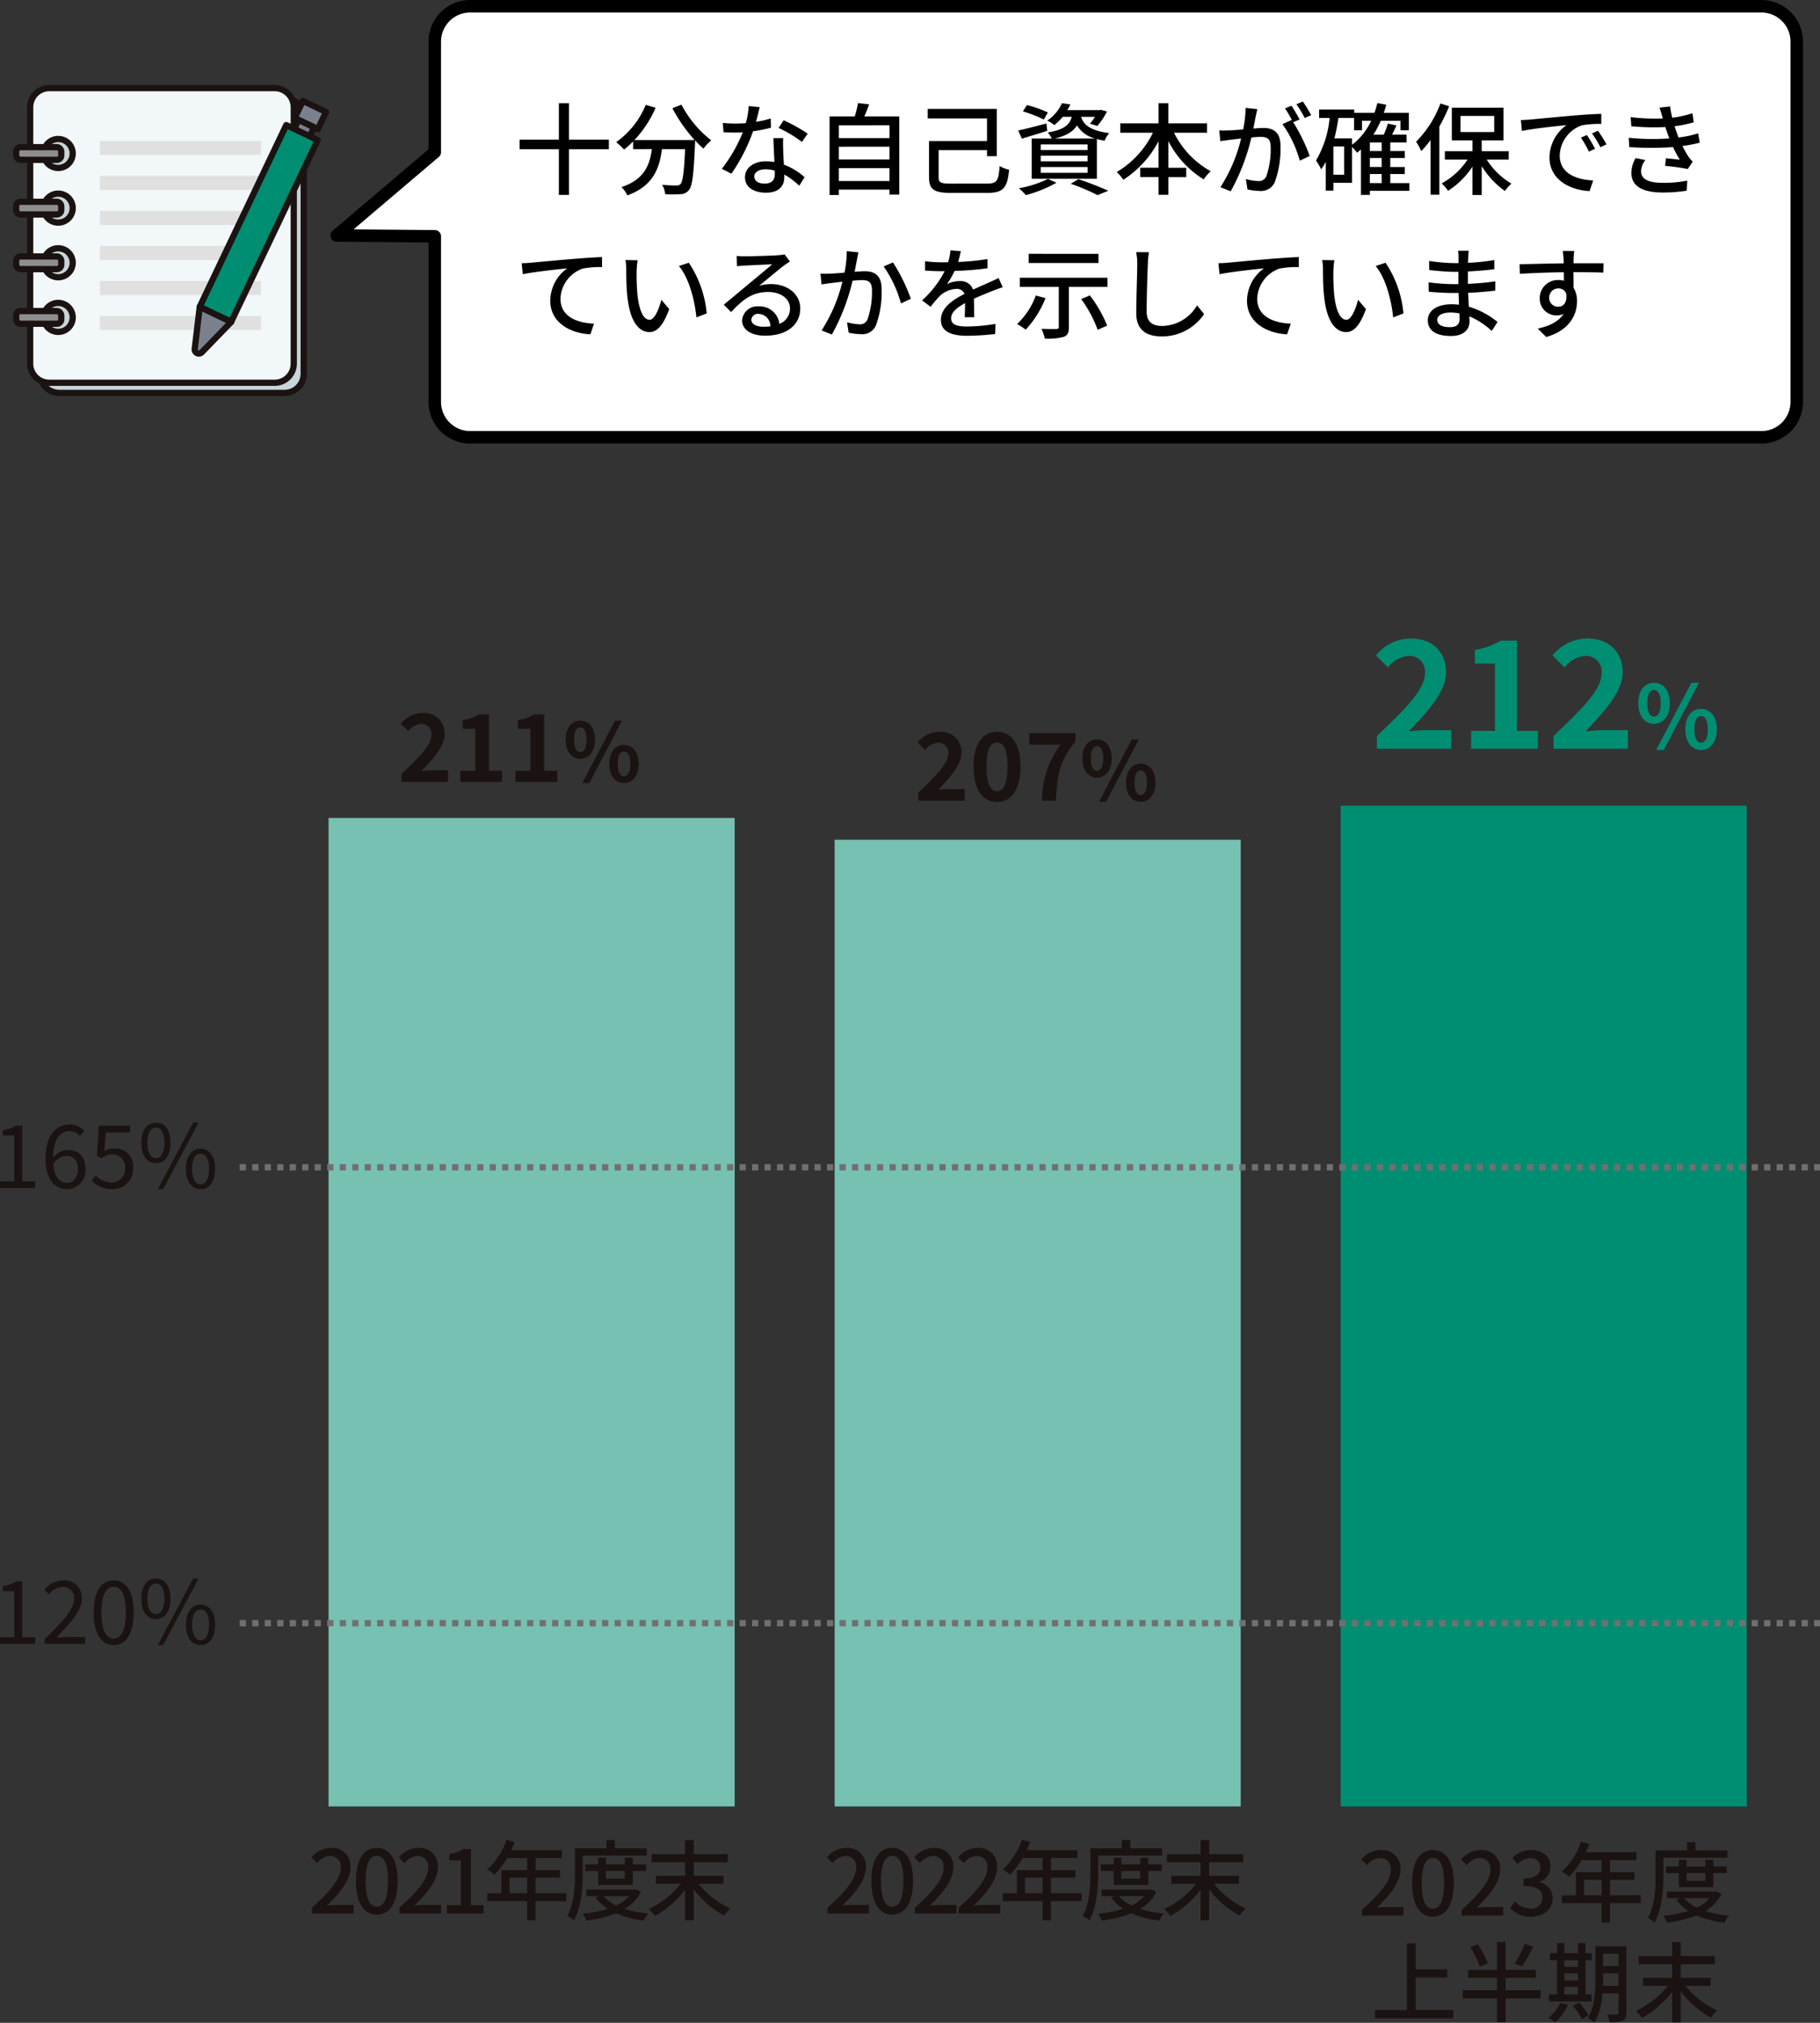 <svg xmlns="http://www.w3.org/2000/svg" width="291.31" height="323.788" viewBox="0 0 291.31 323.788">
  <rect x="0" y="0" width="291.31" height="323.788" fill="#333333" stroke="none"/>
  <g id="グループ_17861" data-name="グループ 17861" transform="translate(-42.41 -580.297)">
    <g id="グループ_17547" data-name="グループ 17547" transform="translate(-20 44.772)">
      <g id="グループ_10631" data-name="グループ 10631" transform="translate(-9.069 192.588)">
        <path id="合体_51" data-name="合体 51" d="M5.67,70A5.67,5.67,0,0,1,0,64.33V37.825l-15.69-.137L0,24.358V6.669A5.67,5.67,0,0,1,5.67,1H212.331A5.67,5.67,0,0,1,218,6.669V64.33A5.669,5.669,0,0,1,212.331,70Z" transform="translate(141.07 342.938)" fill="#fff" stroke="#000" stroke-linecap="round" stroke-linejoin="round" stroke-width="2"/>
        <path id="パス_20528" data-name="パス 20528" d="M15.216,11.416H8.832V5.576H7.216v5.84H.928v1.536H7.216v7.312H8.832V12.952h6.384ZM25.392,6.392a24.579,24.579,0,0,0,3.552,5.088H19.312A17.981,17.981,0,0,0,22.7,6.312L21.12,5.848a13.579,13.579,0,0,1-4.736,5.968A11.159,11.159,0,0,1,17.648,13,13.635,13.635,0,0,0,19.1,11.7v1.232H22.1c-.336,2.528-1.184,4.864-4.864,6.08a4.7,4.7,0,0,1,.944,1.328c4.112-1.5,5.136-4.3,5.536-7.408h3.7c-.16,3.712-.368,5.216-.736,5.6a.858.858,0,0,1-.688.224c-.368,0-1.28-.016-2.256-.112a3.413,3.413,0,0,1,.5,1.5,18.037,18.037,0,0,0,2.48,0,1.725,1.725,0,0,0,1.312-.656c.544-.624.768-2.48.976-7.328.016-.144.016-.48.016-.624a14.614,14.614,0,0,0,1.344,1.312A8.183,8.183,0,0,1,31.6,11.528a17.716,17.716,0,0,1-4.768-5.712ZM39.36,6.216,37.6,6.04a13.058,13.058,0,0,1-.464,2.736c-.56.048-1.12.064-1.648.064-.64,0-1.408-.032-2.032-.1l.112,1.488c.64.032,1.312.048,1.92.048.384,0,.768-.016,1.168-.032a24.028,24.028,0,0,1-3.36,5.84l1.536.784a28.627,28.627,0,0,0,3.472-6.8A21.477,21.477,0,0,0,41.168,9.5L41.12,8.024a15.3,15.3,0,0,1-2.352.544C39.008,7.672,39.232,6.776,39.36,6.216ZM38.5,17.3c0-.656.72-1.136,1.776-1.136a5.571,5.571,0,0,1,1.488.208c.016.208.016.4.016.544,0,.864-.4,1.536-1.616,1.536C39.072,18.456,38.5,17.992,38.5,17.3Zm4.624-6.128H41.552c.032,1.056.112,2.56.16,3.824a9.173,9.173,0,0,0-1.36-.112c-1.984,0-3.344,1.056-3.344,2.56,0,1.664,1.5,2.464,3.36,2.464,2.112,0,2.928-1.1,2.928-2.464V17a12.487,12.487,0,0,1,2.4,1.792l.848-1.36a10.426,10.426,0,0,0-3.312-2.016c-.048-.912-.1-1.84-.112-2.368C43.1,12.408,43.088,11.848,43.12,11.176Zm3.008.608.912-1.328A28.323,28.323,0,0,0,43.2,8.312l-.816,1.232A20.345,20.345,0,0,1,46.128,11.784Zm5.9,6.256V15.976h8.1V18.04Zm8.1-5.488V14.6h-8.1V12.552Zm0-3.424v2.048h-8.1V9.128ZM56.1,7.7c.272-.576.528-1.264.784-1.936L55.1,5.56A17.393,17.393,0,0,1,54.576,7.7H50.544V20.28h1.488v-.864h8.1v.8H61.7V7.7ZM70.032,18.456C68.32,18.456,68,18.3,68,17.448V13.1h7.744v.96h1.568V6.5H66.256v1.52h9.488V11.64h-9.28v5.824c0,2,.88,2.48,3.6,2.48H75.7c2.7,0,3.28-.784,3.584-3.7a6.36,6.36,0,0,1-1.52-.592c-.176,2.384-.416,2.8-2.064,2.8ZM86.576,11.24c1.9-.448,2.96-1.12,3.568-2.1a4.738,4.738,0,0,0,2.928,2.1Zm5.264,1.84h-7.5v-.9h7.5Zm0,1.808h-7.5v-.912h7.5Zm0,1.84h-7.5V15.8h7.5Zm-2.528-8.96c-.368,1.312-1.28,2.08-3.856,2.5a3.864,3.864,0,0,1,.656.976H82.9v6.432H93.328V11.32c.368.1.784.192,1.232.272a4.172,4.172,0,0,1,.752-1.216c-3.248-.432-4.144-1.456-4.5-2.608h2.208a7.672,7.672,0,0,1-.8,1.088l1.168.368A10.112,10.112,0,0,0,94.944,6.9l-.992-.256-.224.048H88.592a8.526,8.526,0,0,0,.5-.912l-1.344-.208a6.663,6.663,0,0,1-2.368,2.8,4.324,4.324,0,0,1,1.12.72,7.657,7.657,0,0,0,1.36-1.328Zm-3.824-.7A19.729,19.729,0,0,0,82.144,5.88l-.656,1.008A22.111,22.111,0,0,1,84.832,8.2Zm-.24,1.76c-1.648.432-3.344.88-4.512,1.12l.592,1.312c1.184-.368,2.672-.8,4.064-1.264ZM85.5,17.7a17.493,17.493,0,0,1-4.656,1.5,10.455,10.455,0,0,1,1.12,1.1,21.2,21.2,0,0,0,4.9-1.984Zm3.648.784A32.339,32.339,0,0,1,93.44,20.3l1.712-.7a50.542,50.542,0,0,0-4.784-1.856Zm21.808-8.176v-1.5h-6.192V5.576H103.2V8.808H97.072v1.5H102.3A14.858,14.858,0,0,1,96.512,16.6a8.591,8.591,0,0,1,1.056,1.232,16.254,16.254,0,0,0,5.632-6.176v4.256h-2.928v1.5H103.2v2.832h1.568V17.416h2.864v-1.5h-2.864V11.64a15.53,15.53,0,0,0,5.664,6.144,6.752,6.752,0,0,1,1.12-1.312,14.215,14.215,0,0,1-5.872-6.16Zm8.048-3.776-1.872-.192a17.963,17.963,0,0,1-.384,3.44c-.9.08-1.76.144-2.272.16-.544.016-1.024.032-1.552,0l.16,1.728c.432-.08,1.184-.176,1.584-.224.368-.048,1.024-.128,1.744-.208a24.954,24.954,0,0,1-3.312,7.792l1.648.656a33.408,33.408,0,0,0,3.312-8.608c.592-.064,1.12-.1,1.456-.1,1.008,0,1.632.24,1.632,1.616a13.188,13.188,0,0,1-.7,4.7,1.285,1.285,0,0,1-1.312.752,8.45,8.45,0,0,1-1.968-.32l.272,1.664a8.849,8.849,0,0,0,1.9.24,2.391,2.391,0,0,0,2.464-1.408,15.492,15.492,0,0,0,.912-5.808c0-2.24-1.184-2.864-2.72-2.864-.368,0-.96.032-1.616.1.144-.752.288-1.52.384-2.016C118.848,7.288,118.928,6.872,119.008,6.536Zm7.3-1.216-1.04.432a16.155,16.155,0,0,1,1.328,2.208l1.04-.464A24.828,24.828,0,0,0,126.3,5.32Zm-1.824.672-1.04.432a14.5,14.5,0,0,1,1.136,1.952c-.016-.032-.048-.064-.064-.1l-1.488.656a18.465,18.465,0,0,1,2.784,5.856l1.584-.752a27.989,27.989,0,0,0-2.64-5.408l1.024-.432A23.438,23.438,0,0,0,124.48,5.992ZM137.024,16.92h1.888v1.456h-1.888Zm-2.848-5.7h-2.832c.272-1.04.48-2.16.656-3.28h2.5V9.912h1.264V8.392h1.472a10.159,10.159,0,0,1-3.056,3.84Zm-1.264,5.808h-1.728V12.52h1.728Zm6-3.792h-1.888V11.864h1.888Zm0,2.56h-1.888V14.36h1.888Zm4.432,2.576h-3.056V16.92h2.32V15.8h-2.32V14.36h2.32V13.24h-2.32V11.864H142.9V10.616h-2.32c.24-.464.48-.976.7-1.472l-1.376-.3a12.2,12.2,0,0,1-.656,1.776h-1.664a13.993,13.993,0,0,0,1.184-2.224h3.152v1.52h1.344V7.128h-4.016c.144-.416.288-.848.4-1.3l-1.424-.272a16.182,16.182,0,0,1-.464,1.568h-3.232V6.6H128.9V7.944h1.68A16.3,16.3,0,0,1,128.4,14.76a10.8,10.8,0,0,1,.832,1.408,8.893,8.893,0,0,0,.736-1.2v4.608h1.216V18.328h2.992V12.6a7.381,7.381,0,0,1,.8.912q.312-.24.624-.528v7.28h1.424v-.656h6.32ZM148.32,5.624a17.1,17.1,0,0,1-3.9,6.128,8.806,8.806,0,0,1,.832,1.5,17.085,17.085,0,0,0,1.488-1.776v8.752h1.408V9.32a28.83,28.83,0,0,0,1.568-3.248Zm3.216,2h5.392V10.2h-5.392Zm7.712,6.992V13.272h-4.32V11.528h3.488V6.312h-8.272v5.216h3.3v1.744h-4.416v1.344h3.632a11.731,11.731,0,0,1-4.144,3.808,6.56,6.56,0,0,1,1.024,1.184,13.019,13.019,0,0,0,3.9-3.872V20.28h1.488V15.656a13.734,13.734,0,0,0,3.712,3.984,6.65,6.65,0,0,1,1.04-1.184,11.893,11.893,0,0,1-3.952-3.84ZM161.2,8.28l.16,1.744c1.792-.384,5.52-.768,7.136-.928a6.418,6.418,0,0,0-2.72,5.2c0,3.52,3.28,5.2,6.416,5.36l.576-1.712c-2.64-.112-5.36-1.088-5.36-4a5.305,5.305,0,0,1,3.536-4.816,15.419,15.419,0,0,1,3.12-.224V7.288c-1.1.032-2.7.128-4.416.272-2.944.256-5.792.528-6.96.64C162.368,8.232,161.808,8.264,161.2,8.28Zm10.56,2.4-.96.416a15.131,15.131,0,0,1,1.28,2.24l.992-.448A22.339,22.339,0,0,0,171.76,10.68Zm1.776-.688-.96.432a15.016,15.016,0,0,1,1.344,2.208l.976-.464A23.108,23.108,0,0,0,173.536,9.992ZM183.872,7.88l.048.144a32.56,32.56,0,0,1-5.152-.208l.1,1.456a37.923,37.923,0,0,0,5.456.128c.112.336.224.7.368,1.12.08.224.176.464.272.7a37.389,37.389,0,0,1-6.5-.1l.08,1.488a51.075,51.075,0,0,0,7.008,0,16.5,16.5,0,0,0,1.088,2.016c-.5-.048-1.456-.144-2.224-.224l-.128,1.216a35.327,35.327,0,0,1,3.616.5l.8-1.184a4.176,4.176,0,0,1-.656-.752,15.054,15.054,0,0,1-.992-1.744,26.058,26.058,0,0,0,2.768-.528l-.256-1.5a17.616,17.616,0,0,1-3.136.672c-.112-.3-.224-.592-.32-.864-.112-.288-.208-.608-.32-.944a22.128,22.128,0,0,0,3.072-.624l-.208-1.456a17.584,17.584,0,0,1-3.232.72,14.9,14.9,0,0,1-.336-1.808l-1.712.192C183.568,6.824,183.728,7.368,183.872,7.88Zm-2.752,6.8-1.568-.3a4.84,4.84,0,0,0-.672,2.4c.032,2.16,1.888,3.1,5.056,3.1a25.261,25.261,0,0,0,3.808-.288l.08-1.616a18.9,18.9,0,0,1-3.9.352c-2.336,0-3.488-.592-3.488-1.856A3.072,3.072,0,0,1,181.12,14.68ZM1.264,31.2l.176,1.76c1.776-.384,5.5-.768,7.12-.944a6.443,6.443,0,0,0-2.72,5.2c0,3.536,3.28,5.216,6.416,5.36l.592-1.7c-2.656-.112-5.376-1.088-5.376-4a5.3,5.3,0,0,1,3.552-4.816,14.272,14.272,0,0,1,3.1-.24V30.208c-1.1.048-2.7.144-4.416.288-2.944.24-5.792.512-6.96.624C2.448,31.152,1.888,31.184,1.264,31.2Zm18.56-.48-1.952-.032a8.186,8.186,0,0,1,.128,1.5c0,.96.016,2.88.176,4.288.432,4.208,1.92,5.744,3.536,5.744,1.168,0,2.16-.944,3.168-3.68l-1.264-1.488c-.368,1.456-1.072,3.2-1.872,3.2-1.072,0-1.728-1.7-1.968-4.208a35.823,35.823,0,0,1-.112-3.6A13.1,13.1,0,0,1,19.824,30.72Zm8.192.4-1.584.528c1.616,1.92,2.528,5.472,2.8,8.224l1.648-.64A17.428,17.428,0,0,0,28.016,31.12Zm10,9.1a1.063,1.063,0,0,1,1.168-.912A1.965,1.965,0,0,1,41.072,41.3a8.526,8.526,0,0,1-1.136.064C38.8,41.36,38.016,40.928,38.016,40.224ZM35.68,30.032l.048,1.648c.368-.048.784-.08,1.184-.1.832-.048,3.6-.176,4.448-.208-.8.7-2.656,2.24-3.552,2.976-.944.784-2.944,2.464-4.192,3.488l1.168,1.184c1.888-2.016,3.392-3.216,5.952-3.216,2,0,3.472,1.088,3.472,2.592a2.6,2.6,0,0,1-1.7,2.512,3.158,3.158,0,0,0-3.328-2.8,2.432,2.432,0,0,0-2.64,2.256c0,1.456,1.472,2.432,3.68,2.432,3.6,0,5.632-1.824,5.632-4.368,0-2.24-1.984-3.888-4.656-3.888a6.629,6.629,0,0,0-1.92.272c1.136-.928,3.1-2.592,3.92-3.2.336-.256.672-.48,1.008-.688l-.88-1.152a4.771,4.771,0,0,1-1.024.144c-.864.08-4.512.176-5.344.176A11.621,11.621,0,0,1,35.68,30.032Zm19.488-.576L53.3,29.264a17.883,17.883,0,0,1-.368,3.44c-.912.08-1.776.144-2.288.16-.544.016-1.008.032-1.552,0l.16,1.728c.448-.08,1.184-.176,1.584-.224.368-.048,1.024-.128,1.76-.208a25.392,25.392,0,0,1-3.328,7.792l1.648.656A33.408,33.408,0,0,0,54.224,34c.608-.064,1.136-.1,1.472-.1,1.008,0,1.632.24,1.632,1.616a13,13,0,0,1-.72,4.688,1.254,1.254,0,0,1-1.312.768,8.332,8.332,0,0,1-1.952-.32L53.6,42.32a9,9,0,0,0,1.9.224,2.355,2.355,0,0,0,2.464-1.392,15.492,15.492,0,0,0,.912-5.808c0-2.24-1.168-2.864-2.72-2.864-.368,0-.944.032-1.6.1.144-.752.288-1.52.384-2.016C55.008,30.208,55.088,29.792,55.168,29.456Zm5.52,1.616-1.488.64a19.1,19.1,0,0,1,2.768,5.92l1.584-.736A27.711,27.711,0,0,0,60.688,31.072Zm10.864-1.808-1.664-.128a7.968,7.968,0,0,1-.368,1.9c-.32.016-.64.016-.944.016a20.681,20.681,0,0,1-2.752-.176v1.5c.9.064,2,.1,2.672.1h.464a16.076,16.076,0,0,1-3.616,4.672l1.376,1.024a17.4,17.4,0,0,1,1.456-1.712,4.078,4.078,0,0,1,2.656-1.152,1.288,1.288,0,0,1,1.312.8c-1.856.944-3.776,2.192-3.776,4.16,0,1.984,1.856,2.544,4.24,2.544a40.743,40.743,0,0,0,4.448-.288l.048-1.616a27.245,27.245,0,0,1-4.448.416C71.04,41.328,70,41.1,70,40.016c0-.944.864-1.68,2.24-2.432-.016.784-.032,1.7-.064,2.256H73.7c-.016-.768-.032-2.048-.048-2.96,1.12-.512,2.16-.928,2.976-1.248.48-.192,1.168-.448,1.632-.592L77.6,33.568c-.512.256-.976.464-1.52.7-.752.352-1.568.688-2.56,1.152a2.106,2.106,0,0,0-2.144-1.36,4.7,4.7,0,0,0-2.048.48,12.839,12.839,0,0,0,1.232-2.112,49.437,49.437,0,0,0,5.264-.416V30.528a36.887,36.887,0,0,1-4.7.464C71.328,30.3,71.456,29.712,71.552,29.264Zm22.032.432H82.416v1.472H93.584ZM83.552,36.368a11.748,11.748,0,0,1-2.992,4.56,11.972,11.972,0,0,1,1.376.9,15.878,15.878,0,0,0,3.168-5.04Zm7.264.576a19.354,19.354,0,0,1,2.64,4.912l1.52-.672a20.789,20.789,0,0,0-2.768-4.832ZM80.992,33.52v1.472h6.24v6.416c0,.24-.1.3-.4.32-.288.016-1.376,0-2.368-.032a7.241,7.241,0,0,1,.528,1.568A9.651,9.651,0,0,0,88,42.992c.64-.224.848-.672.848-1.552V34.992h6.176V33.52Zm20.672-4.08-2.048-.016a9.259,9.259,0,0,1,.176,1.856c0,1.536-.16,5.664-.16,7.936,0,2.656,1.632,3.7,4.064,3.7a8.125,8.125,0,0,0,6.8-3.584l-1.136-1.392a6.556,6.556,0,0,1-5.632,3.3c-1.392,0-2.432-.576-2.432-2.272,0-2.208.112-5.9.192-7.68A14.593,14.593,0,0,1,101.664,29.44Zm11.12,1.76.176,1.76c1.776-.384,5.5-.768,7.12-.944a6.443,6.443,0,0,0-2.72,5.2c0,3.536,3.28,5.216,6.416,5.36l.592-1.7c-2.656-.112-5.376-1.088-5.376-4a5.3,5.3,0,0,1,3.552-4.816,14.272,14.272,0,0,1,3.1-.24V30.208c-1.1.048-2.7.144-4.416.288-2.944.24-5.792.512-6.96.624C113.968,31.152,113.408,31.184,112.784,31.2Zm18.56-.48-1.952-.032a8.186,8.186,0,0,1,.128,1.5c0,.96.016,2.88.176,4.288.432,4.208,1.92,5.744,3.536,5.744,1.168,0,2.16-.944,3.168-3.68l-1.264-1.488c-.368,1.456-1.072,3.2-1.872,3.2-1.072,0-1.728-1.7-1.968-4.208a35.826,35.826,0,0,1-.112-3.6A13.1,13.1,0,0,1,131.344,30.72Zm8.192.4-1.584.528c1.616,1.92,2.528,5.472,2.8,8.224l1.648-.64A17.428,17.428,0,0,0,139.536,31.12Zm8.272,9.136c0-.64.736-1.168,2.1-1.168a7.248,7.248,0,0,1,1.456.144c.016.352.016.672.016.9,0,1.024-.688,1.3-1.584,1.3C148.416,41.424,147.808,40.944,147.808,40.256Zm5.04-11.056h-1.712a5.25,5.25,0,0,1,.08,1.008v.976h-.688a28.989,28.989,0,0,1-4.016-.352l.016,1.456c1.04.128,2.96.288,4.016.288h.656v1.968h-.816a31.28,31.28,0,0,1-3.952-.288l.016,1.5c1.1.128,2.88.208,3.9.208h.88c.016.592.048,1.248.064,1.872-.384-.032-.768-.064-1.184-.064-2.384,0-3.808,1.04-3.808,2.576,0,1.6,1.3,2.5,3.7,2.5,2.1,0,2.976-1.1,2.976-2.32,0-.224-.016-.5-.032-.832a12.3,12.3,0,0,1,3.584,2.336l.928-1.424a12.847,12.847,0,0,0-4.592-2.448c-.032-.72-.08-1.488-.112-2.224,1.536-.064,2.864-.176,4.336-.352L157.1,34.1c-1.392.192-2.8.336-4.384.4V32.512c1.552-.064,3.04-.208,4.224-.352V30.688a35.155,35.155,0,0,1-4.208.448c.016-.352.016-.656.032-.848C152.784,29.84,152.816,29.488,152.848,29.2Zm16.9.032H167.9c.032.16.08.656.128,1.168.016.192.016.464.032.816-2.288.032-5.264.112-7.072.144l.048,1.536c1.984-.128,4.608-.224,7.04-.256,0,.464.016.944.016,1.36a3.2,3.2,0,0,0-.9-.112,2.89,2.89,0,0,0-2.976,2.88,2.672,2.672,0,0,0,2.688,2.784,2.506,2.506,0,0,0,1.12-.24c-.768,1.232-2.24,1.936-4.128,2.352l1.36,1.344c3.792-1.1,4.928-3.616,4.928-5.744a3.941,3.941,0,0,0-.56-2.128c0-.72,0-1.648-.016-2.512,2.32,0,3.84.032,4.784.08l.032-1.5h-4.8c0-.32,0-.608.016-.8A9.323,9.323,0,0,1,169.744,29.232Zm-4.016,7.5a1.442,1.442,0,0,1,1.456-1.5,1.319,1.319,0,0,1,1.248.768c.208,1.5-.416,2.16-1.248,2.16A1.4,1.4,0,0,1,165.728,36.736Z" transform="translate(153.716 353.873)"/>
      </g>
      <g id="グループ_11059" data-name="グループ 11059" transform="translate(-615.482 220.093)">
        <g id="グループ_11055" data-name="グループ 11055" transform="translate(682.721 329.539)">
          <g id="グループ_11053" data-name="グループ 11053" transform="translate(1.592 1.621)">
            <path id="パス_14692" data-name="パス 14692" d="M722.473,377.909H686.387a3.053,3.053,0,0,1-3.053-3.053V333.8a3.054,3.054,0,0,1,3.053-3.053h36.086a3.053,3.053,0,0,1,3.053,3.053v41.056A3.052,3.052,0,0,1,722.473,377.909Z" transform="translate(-683.334 -330.746)" fill="#cad5da" stroke="#1a1311" stroke-linecap="round" stroke-linejoin="round" stroke-width="0.998"/>
          </g>
          <g id="グループ_11054" data-name="グループ 11054">
            <path id="パス_14693" data-name="パス 14693" d="M721.288,376.7H685.2a3.053,3.053,0,0,1-3.052-3.053V332.592a3.053,3.053,0,0,1,3.052-3.053h36.087a3.054,3.054,0,0,1,3.053,3.053v41.056A3.054,3.054,0,0,1,721.288,376.7Zm-34.648-39.02a2.319,2.319,0,1,0,2.318,2.32A2.319,2.319,0,0,0,686.641,337.682Zm0,8.746a2.32,2.32,0,1,0,2.318,2.32A2.319,2.319,0,0,0,686.641,346.428Zm0,8.747a2.319,2.319,0,1,0,2.318,2.318A2.319,2.319,0,0,0,686.641,355.175Zm0,8.746a2.319,2.319,0,1,0,2.318,2.318A2.319,2.319,0,0,0,686.641,363.921Z" transform="translate(-682.149 -329.539)" fill="#f2f7f9" stroke="#1a1311" stroke-linecap="round" stroke-linejoin="round" stroke-width="0.998"/>
          </g>
        </g>
        <rect id="長方形_3211" data-name="長方形 3211" width="7.216" height="2.032" rx="0.695" transform="translate(680.482 338.985)" fill="#8e8e8f" stroke="#1a1311" stroke-linecap="round" stroke-linejoin="round" stroke-width="0.998"/>
        <rect id="長方形_3212" data-name="長方形 3212" width="7.216" height="2.032" rx="0.695" transform="translate(680.482 347.731)" fill="#8e8e8f" stroke="#1a1311" stroke-linecap="round" stroke-linejoin="round" stroke-width="0.998"/>
        <rect id="長方形_3213" data-name="長方形 3213" width="7.216" height="2.032" rx="0.695" transform="translate(680.482 356.478)" fill="#8e8e8f" stroke="#1a1311" stroke-linecap="round" stroke-linejoin="round" stroke-width="0.998"/>
        <rect id="長方形_3214" data-name="長方形 3214" width="7.216" height="2.032" rx="0.695" transform="translate(680.482 365.224)" fill="#8e8e8f" stroke="#1a1311" stroke-linecap="round" stroke-linejoin="round" stroke-width="0.998"/>
        <g id="グループ_11056" data-name="グループ 11056" transform="translate(693.882 337.981)">
          <rect id="長方形_3215" data-name="長方形 3215" width="25.786" height="2.254" fill="#e0e0e0"/>
          <rect id="長方形_3216" data-name="長方形 3216" width="25.786" height="2.254" transform="translate(0 5.605)" fill="#e0e0e0"/>
          <rect id="長方形_3217" data-name="長方形 3217" width="25.786" height="2.254" transform="translate(0 11.21)" fill="#e0e0e0"/>
          <rect id="長方形_3218" data-name="長方形 3218" width="25.786" height="2.254" transform="translate(0 16.815)" fill="#e0e0e0"/>
          <rect id="長方形_3219" data-name="長方形 3219" width="25.786" height="2.254" transform="translate(0 22.42)" fill="#e0e0e0"/>
          <rect id="長方形_3220" data-name="長方形 3220" width="25.786" height="2.254" transform="translate(0 28.024)" fill="#e0e0e0"/>
        </g>
        <g id="グループ_11058" data-name="グループ 11058" transform="translate(709.052 331.581)">
          <rect id="長方形_3221" data-name="長方形 3221" width="4.113" height="3.047" transform="matrix(0.903, 0.43, -0.43, 0.903, 17.314, 0)" fill="#7b808e" stroke="#1a1311" stroke-linecap="round" stroke-linejoin="round" stroke-width="0.998"/>
          <rect id="長方形_3222" data-name="長方形 3222" width="2.746" height="2.857" transform="matrix(0.903, 0.43, -0.43, 0.903, 16.622, 3.045)" fill="#7b808e" stroke="#1a1311" stroke-linecap="round" stroke-linejoin="round" stroke-width="0.998"/>
          <g id="グループ_11057" data-name="グループ 11057" transform="translate(0 3.874)">
            <rect id="長方形_3223" data-name="長方形 3223" width="5.579" height="32.239" transform="matrix(0.903, 0.43, -0.43, 0.903, 14.659, 0)" fill="#008e72" stroke="#1a1311" stroke-linecap="round" stroke-linejoin="round" stroke-width="0.998"/>
            <path id="パス_14694" data-name="パス 14694" d="M707.6,358.012l-4.7,4.857a.667.667,0,0,1-1.142-.544l.8-6.709Z" transform="translate(-701.751 -326.504)" fill="#7b808e" stroke="#1a1311" stroke-linecap="round" stroke-linejoin="round" stroke-width="0.998"/>
          </g>
        </g>
      </g>
    </g>
    <g id="グループ_17548" data-name="グループ 17548" transform="translate(-3610.78 -3193)">
      <g id="グループ_11613" data-name="グループ 11613" transform="translate(3682.06 3902.717)">
        <g id="グループ_11597" data-name="グループ 11597" transform="translate(99.913)">
          <g id="グループ_11596" data-name="グループ 11596" transform="translate(0 0)">
            <g id="グループ_11595" data-name="グループ 11595">
              <g id="グループ_11594" data-name="グループ 11594">
                <rect id="長方形_4556" data-name="長方形 4556" width="65" height="154.733" transform="translate(4.807 5)" fill="#77c1b2"/>
              </g>
            </g>
          </g>
        </g>
        <g id="グループ_11598" data-name="グループ 11598" transform="translate(182.319 4.542)">
          <path id="合体_66" data-name="合体 66" d="M3-5H68V155.192H3Z" transform="translate(0.401)" fill="#008e72"/>
        </g>
        <g id="グループ_11602" data-name="グループ 11602" transform="translate(17.508 1.515)">
          <g id="グループ_11601" data-name="グループ 11601" transform="translate(0)">
            <g id="グループ_11600" data-name="グループ 11600">
              <g id="グループ_11599" data-name="グループ 11599">
                <rect id="長方形_4558" data-name="長方形 4558" width="65" height="158.218" transform="translate(6.212)" fill="#77c1b2"/>
              </g>
            </g>
          </g>
        </g>
      </g>
      <path id="パス_20530" data-name="パス 20530" d="M-33.4,0h6.65V-1.372H-29.33c-.5,0-1.148.042-1.68.1,2.184-2.086,3.766-4.144,3.766-6.132A2.914,2.914,0,0,0-30.352-10.5a4,4,0,0,0-3.136,1.54l.91.9a2.8,2.8,0,0,1,2.03-1.148,1.673,1.673,0,0,1,1.75,1.89c0,1.694-1.568,3.7-4.606,6.384ZM-23.03.182c2.016,0,3.332-1.792,3.332-5.376,0-3.556-1.316-5.306-3.332-5.306s-3.332,1.736-3.332,5.306S-25.046.182-23.03.182Zm0-1.274c-1.05,0-1.792-1.12-1.792-4.1,0-2.954.742-4.032,1.792-4.032s1.792,1.078,1.792,4.032C-21.238-2.212-21.98-1.092-23.03-1.092ZM-19.4,0h6.65V-1.372H-15.33c-.5,0-1.148.042-1.68.1,2.184-2.086,3.766-4.144,3.766-6.132A2.914,2.914,0,0,0-16.352-10.5a4,4,0,0,0-3.136,1.54l.91.9a2.8,2.8,0,0,1,2.03-1.148,1.673,1.673,0,0,1,1.75,1.89c0,1.694-1.568,3.7-4.606,6.384Zm7.588,0h5.88V-1.33H-7.952v-8.988H-9.17a6.06,6.06,0,0,1-2.24.8V-8.5h1.848V-1.33h-2.254ZM-1.778-3.248V-5.726H1.036v2.478Zm9.072,0H2.38V-5.726H6.286V-6.944H2.38V-8.876H6.608v-1.26H-1.5c.182-.42.378-.882.546-1.316l-1.316-.35A11.327,11.327,0,0,1-5.32-7.056a10.353,10.353,0,0,1,1.134.84A12.737,12.737,0,0,0-2.17-8.876H1.036v1.932H-3.08v3.7H-5.334v1.26h6.37V1.106H2.38V-1.988H7.294ZM9.94-9.268H20.188V-10.43h-5.1v-1.316H13.734v1.316H8.694v3.948c0,2.03-.1,4.872-1.232,6.86a5.892,5.892,0,0,1,1.064.714C9.744-1.036,9.94-4.284,9.94-6.482ZM16.674-6.8v1.232H13.65V-6.8Zm1.274,2.24V-6.8H20.09V-7.868H17.948V-8.932H16.674v1.064H13.65V-8.932H12.418v1.064H10.346V-6.8h2.072v2.24ZM17.36-2.786a6.452,6.452,0,0,1-2.072,1.512,6.023,6.023,0,0,1-2.03-1.512Zm1.092-1.092-.238.042H10.5v1.05h2.142l-.63.238A7.453,7.453,0,0,0,13.944-.742a19.519,19.519,0,0,1-4,.77,3.991,3.991,0,0,1,.546,1.092,18.379,18.379,0,0,0,4.76-1.148,15.844,15.844,0,0,0,4.438,1.162A4.636,4.636,0,0,1,20.44.014a18.408,18.408,0,0,1-3.794-.742,6.752,6.752,0,0,0,2.6-2.716ZM32.466-4.76V-6.034H27.692V-8.2h5.46v-1.3h-5.46v-2.24H26.32v2.24H20.958v1.3H26.32v2.17H21.644V-4.76H25.62a13.822,13.822,0,0,1-5.1,4.018A8.272,8.272,0,0,1,21.49.392a15.175,15.175,0,0,0,4.83-4.2v4.9h1.372V-3.892A15.307,15.307,0,0,0,32.564.35,6.456,6.456,0,0,1,33.53-.812,13.8,13.8,0,0,1,28.462-4.76Z" transform="translate(3736.529 4079.588)" fill="#1a1311"/>
      <path id="パス_20531" data-name="パス 20531" d="M-33.4,0h6.65V-1.372H-29.33c-.5,0-1.148.042-1.68.1,2.184-2.086,3.766-4.144,3.766-6.132A2.914,2.914,0,0,0-30.352-10.5a4,4,0,0,0-3.136,1.54l.91.9a2.8,2.8,0,0,1,2.03-1.148,1.673,1.673,0,0,1,1.75,1.89c0,1.694-1.568,3.7-4.606,6.384ZM-23.03.182c2.016,0,3.332-1.792,3.332-5.376,0-3.556-1.316-5.306-3.332-5.306s-3.332,1.736-3.332,5.306S-25.046.182-23.03.182Zm0-1.274c-1.05,0-1.792-1.12-1.792-4.1,0-2.954.742-4.032,1.792-4.032s1.792,1.078,1.792,4.032C-21.238-2.212-21.98-1.092-23.03-1.092ZM-19.4,0h6.65V-1.372H-15.33c-.5,0-1.148.042-1.68.1,2.184-2.086,3.766-4.144,3.766-6.132A2.914,2.914,0,0,0-16.352-10.5a4,4,0,0,0-3.136,1.54l.91.9a2.8,2.8,0,0,1,2.03-1.148,1.673,1.673,0,0,1,1.75,1.89c0,1.694-1.568,3.7-4.606,6.384Zm7,0h6.65V-1.372H-8.33c-.5,0-1.148.042-1.68.1C-7.826-3.36-6.244-5.418-6.244-7.406A2.914,2.914,0,0,0-9.352-10.5a4,4,0,0,0-3.136,1.54l.91.9a2.8,2.8,0,0,1,2.03-1.148A1.673,1.673,0,0,1-7.8-7.322c0,1.694-1.568,3.7-4.606,6.384ZM-1.778-3.248V-5.726H1.036v2.478Zm9.072,0H2.38V-5.726H6.286V-6.944H2.38V-8.876H6.608v-1.26H-1.5c.182-.42.378-.882.546-1.316l-1.316-.35A11.327,11.327,0,0,1-5.32-7.056a10.353,10.353,0,0,1,1.134.84A12.737,12.737,0,0,0-2.17-8.876H1.036v1.932H-3.08v3.7H-5.334v1.26h6.37V1.106H2.38V-1.988H7.294ZM9.94-9.268H20.188V-10.43h-5.1v-1.316H13.734v1.316H8.694v3.948c0,2.03-.1,4.872-1.232,6.86a5.892,5.892,0,0,1,1.064.714C9.744-1.036,9.94-4.284,9.94-6.482ZM16.674-6.8v1.232H13.65V-6.8Zm1.274,2.24V-6.8H20.09V-7.868H17.948V-8.932H16.674v1.064H13.65V-8.932H12.418v1.064H10.346V-6.8h2.072v2.24ZM17.36-2.786a6.452,6.452,0,0,1-2.072,1.512,6.023,6.023,0,0,1-2.03-1.512Zm1.092-1.092-.238.042H10.5v1.05h2.142l-.63.238A7.453,7.453,0,0,0,13.944-.742a19.519,19.519,0,0,1-4,.77,3.991,3.991,0,0,1,.546,1.092,18.379,18.379,0,0,0,4.76-1.148,15.844,15.844,0,0,0,4.438,1.162A4.636,4.636,0,0,1,20.44.014a18.408,18.408,0,0,1-3.794-.742,6.752,6.752,0,0,0,2.6-2.716ZM32.466-4.76V-6.034H27.692V-8.2h5.46v-1.3h-5.46v-2.24H26.32v2.24H20.958v1.3H26.32v2.17H21.644V-4.76H25.62a13.822,13.822,0,0,1-5.1,4.018A8.272,8.272,0,0,1,21.49.392a15.175,15.175,0,0,0,4.83-4.2v4.9h1.372V-3.892A15.307,15.307,0,0,0,32.564.35,6.456,6.456,0,0,1,33.53-.812,13.8,13.8,0,0,1,28.462-4.76Z" transform="translate(3819.03 4079.588)" fill="#1a1311"/>
      <path id="パス_20532" data-name="パス 20532" d="M-29.344,0h6.65V-1.372H-25.27c-.5,0-1.148.042-1.68.1,2.184-2.086,3.766-4.144,3.766-6.132A2.914,2.914,0,0,0-26.292-10.5a4,4,0,0,0-3.136,1.54l.91.9a2.8,2.8,0,0,1,2.03-1.148,1.673,1.673,0,0,1,1.75,1.89c0,1.694-1.568,3.7-4.606,6.384ZM-17.99.182c2.016,0,3.332-1.792,3.332-5.376,0-3.556-1.316-5.306-3.332-5.306s-3.332,1.736-3.332,5.306S-20.006.182-17.99.182Zm0-1.274c-1.05,0-1.792-1.12-1.792-4.1,0-2.954.742-4.032,1.792-4.032S-16.2-8.148-16.2-5.194C-16.2-2.212-16.94-1.092-17.99-1.092ZM-13.384,0h6.65V-1.372H-9.31c-.5,0-1.148.042-1.68.1C-8.806-3.36-7.224-5.418-7.224-7.406A2.914,2.914,0,0,0-10.332-10.5a4,4,0,0,0-3.136,1.54l.91.9a2.8,2.8,0,0,1,2.03-1.148,1.673,1.673,0,0,1,1.75,1.89c0,1.694-1.568,3.7-4.606,6.384ZM-2.268.182c1.89,0,3.444-1.092,3.444-2.954A2.609,2.609,0,0,0-.952-5.348v-.07A2.491,2.491,0,0,0,.826-7.84c0-1.694-1.3-2.66-3.15-2.66A4.343,4.343,0,0,0-5.278-9.254l.84,1.008A3,3,0,0,1-2.38-9.212,1.432,1.432,0,0,1-.8-7.728c0,1.036-.672,1.806-2.7,1.806v1.19c2.324,0,3.052.742,3.052,1.876a1.733,1.733,0,0,1-1.96,1.722A3.33,3.33,0,0,1-4.844-2.268l-.784,1.036A4.277,4.277,0,0,0-2.268.182ZM6.2-3.248V-5.726H9.016v2.478Zm9.072,0H10.36V-5.726h3.906V-6.944H10.36V-8.876h4.228v-1.26H6.482c.182-.42.378-.882.546-1.316L5.712-11.8A11.327,11.327,0,0,1,2.66-7.056a10.353,10.353,0,0,1,1.134.84A12.737,12.737,0,0,0,5.81-8.876H9.016v1.932H4.9v3.7H2.646v1.26h6.37V1.106H10.36V-1.988h4.914ZM18.9-9.268H29.148V-10.43h-5.1v-1.316H22.694v1.316h-5.04v3.948c0,2.03-.1,4.872-1.232,6.86a5.892,5.892,0,0,1,1.064.714C18.7-1.036,18.9-4.284,18.9-6.482ZM25.634-6.8v1.232H22.61V-6.8Zm1.274,2.24V-6.8H29.05V-7.868H26.908V-8.932H25.634v1.064H22.61V-8.932H21.378v1.064H19.306V-6.8h2.072v2.24ZM26.32-2.786a6.452,6.452,0,0,1-2.072,1.512,6.023,6.023,0,0,1-2.03-1.512Zm1.092-1.092-.238.042H19.46v1.05H21.6l-.63.238A7.453,7.453,0,0,0,22.9-.742a19.519,19.519,0,0,1-4,.77,3.991,3.991,0,0,1,.546,1.092,18.379,18.379,0,0,0,4.76-1.148,15.844,15.844,0,0,0,4.438,1.162A4.636,4.636,0,0,1,29.4.014a18.408,18.408,0,0,1-3.794-.742,6.752,6.752,0,0,0,2.6-2.716Zm-48.16,19V9.91h5.054v-1.3h-5.054V4.45h-1.4V15.118h-5.11v1.316h12.53V15.118ZM-3.3,4.534a17.485,17.485,0,0,1-1.6,3.15l1.176.434A29.309,29.309,0,0,0-1.918,4.982ZM-9.212,7.642a13.388,13.388,0,0,0-1.6-3.052L-12,5.052a14.032,14.032,0,0,1,1.512,3.122Zm8.456,4.312h-5.6V9.966h4.83V8.678h-4.83V4.24H-7.728V8.678h-4.62V9.966h4.62v1.988h-5.488v1.3h5.488v3.822h1.372V13.256h5.6Zm3.808-.546H5.236v1.2H3.052ZM5.236,7.152V8.2H3.052V7.152ZM3.052,9.224H5.236v1.162H3.052Zm4.34,3.388H6.44V7.152H7.448V6.018H6.44V4.408h-1.2v1.61H3.052V4.408H1.876v1.61H.742V7.152H1.876v5.46H.574v1.134H7.392ZM2.408,13.97A6.914,6.914,0,0,1,.532,16.35a6.638,6.638,0,0,1,1.036.77A9.79,9.79,0,0,0,3.64,14.306Zm2.016.5A14.486,14.486,0,0,1,5.88,16.6l1.05-.63a13.367,13.367,0,0,0-1.512-2.044Zm4.8-3.206c.028-.448.028-.9.028-1.3V9.224h2.464v2.044ZM11.718,6.1V8.076H9.254V6.1Zm1.26-1.176H8.022v5.04c0,2-.1,4.62-1.2,6.44a4.575,4.575,0,0,1,1.036.756,11.129,11.129,0,0,0,1.288-4.718h2.576v3.108c0,.224-.084.28-.294.294-.182,0-.882.014-1.54-.014a4.467,4.467,0,0,1,.378,1.232,4.862,4.862,0,0,0,2.128-.238c.434-.2.588-.574.588-1.26ZM26.446,11.24V9.966H21.672V7.8h5.46v-1.3h-5.46V4.254H20.3v2.24H14.938V7.8H20.3v2.17H15.624V11.24H19.6a13.822,13.822,0,0,1-5.1,4.018,8.272,8.272,0,0,1,.966,1.134,15.175,15.175,0,0,0,4.83-4.2v4.9h1.372V12.108a15.307,15.307,0,0,0,4.872,4.242,6.456,6.456,0,0,1,.966-1.162,13.8,13.8,0,0,1-5.068-3.948Z" transform="translate(3900.531 4079.923)" fill="#1a1311"/>
      <path id="パス_20533" data-name="パス 20533" d="M-26.913,0h11.9V-2.976H-18.9c-.84,0-2.016.1-2.9.192,3.168-3.312,5.952-6.432,5.952-9.456,0-3.264-2.232-5.4-5.592-5.4a7.152,7.152,0,0,0-5.64,2.712l1.92,1.92A4.678,4.678,0,0,1-21.9-14.856a2.5,2.5,0,0,1,2.664,2.808c0,2.568-3.048,5.592-7.68,10.008Zm15.072,0h10.68V-2.856H-4.5V-17.3H-7.113a11.52,11.52,0,0,1-4.128,1.488v2.184h3.216V-2.856h-3.816Zm13.2,0h11.9V-2.976H9.375c-.84,0-2.016.1-2.9.192C9.639-6.1,12.423-9.216,12.423-12.24c0-3.264-2.232-5.4-5.592-5.4a7.152,7.152,0,0,0-5.64,2.712l1.92,1.92a4.678,4.678,0,0,1,3.264-1.848,2.5,2.5,0,0,1,2.664,2.808c0,2.568-3.048,5.592-7.68,10.008ZM17.431-3.99c1.484,0,2.534-1.218,2.534-3.3s-1.05-3.262-2.534-3.262-2.52,1.19-2.52,3.262S15.947-3.99,17.431-3.99Zm0-1.162c-.6,0-1.064-.616-1.064-2.142s.462-2.1,1.064-2.1,1.078.574,1.078,2.1S18.033-5.152,17.431-5.152ZM17.781.2H19l5.628-10.752H23.409Zm7.182,0c1.47,0,2.534-1.232,2.534-3.3s-1.064-3.276-2.534-3.276-2.52,1.19-2.52,3.276S23.493.2,24.963.2Zm0-1.176c-.6,0-1.064-.6-1.064-2.128s.462-2.114,1.064-2.114,1.078.588,1.078,2.114S25.565-.98,24.963-.98Z" transform="translate(3900.5 3893.146)" fill="#008e72"/>
      <path id="パス_20534" data-name="パス 20534" d="M-18.867,0h7.44V-1.86h-2.43c-.525,0-1.26.06-1.815.12,1.98-2.07,3.72-4.02,3.72-5.91a3.237,3.237,0,0,0-3.495-3.375,4.47,4.47,0,0,0-3.525,1.7l1.2,1.2a2.924,2.924,0,0,1,2.04-1.155A1.564,1.564,0,0,1-14.067-7.53c0,1.6-1.9,3.495-4.8,6.255Zm9.42,0h6.675V-1.785H-4.857v-9.03H-6.492a7.2,7.2,0,0,1-2.58.93V-8.52h2.01v6.735H-9.447ZM-.612,0H6.063V-1.785H3.978v-9.03H2.343a7.2,7.2,0,0,1-2.58.93V-8.52h2.01v6.735H-.612ZM9.749-3.7c1.378,0,2.353-1.131,2.353-3.068S11.127-9.8,9.749-9.8s-2.34,1.1-2.34,3.029S8.371-3.7,9.749-3.7Zm0-1.079c-.559,0-.988-.572-.988-1.989s.429-1.95.988-1.95,1,.533,1,1.95S10.308-4.784,9.749-4.784ZM10.074.182H11.2L16.431-9.8H15.3Zm6.669,0C18.108.182,19.1-.962,19.1-2.886s-.988-3.042-2.353-3.042S14.4-4.823,14.4-2.886,15.378.182,16.743.182Zm0-1.092c-.559,0-.988-.559-.988-1.976s.429-1.963.988-1.963,1,.546,1,1.963S17.3-.91,16.743-.91Z" transform="translate(3736.318 3898.462)" fill="#1a1311"/>
      <path id="パス_20535" data-name="パス 20535" d="M-16.87,0h5.628V-1.064H-13.3V-9.982h-.98a5.912,5.912,0,0,1-2.128.728v.826h1.82v7.364H-16.87ZM-6.244-5.138c1.232,0,1.848.826,1.848,2.114,0,1.33-.756,2.212-1.75,2.212-1.26,0-2.03-1.05-2.2-3A2.625,2.625,0,0,1-6.244-5.138Zm.112,5.32a3.009,3.009,0,0,0,2.94-3.206c0-2.03-1.12-3.066-2.842-3.066A3.216,3.216,0,0,0-8.372-4.844C-8.316-8.022-7.14-9.1-5.726-9.1a2.163,2.163,0,0,1,1.638.784l.714-.8a3.153,3.153,0,0,0-2.394-1.05c-2,0-3.808,1.54-3.808,5.558C-9.576-1.414-8.106.182-6.132.182Zm7.224,0a3.258,3.258,0,0,0,3.36-3.374A2.877,2.877,0,0,0,1.358-6.328a2.991,2.991,0,0,0-1.526.42L.084-8.89H3.962V-9.982h-5l-.322,4.8.686.434a2.808,2.808,0,0,1,1.708-.616A2.016,2.016,0,0,1,3.164-3.15,2.148,2.148,0,0,1,.98-.882,3.376,3.376,0,0,1-1.54-2.016l-.63.84A4.36,4.36,0,0,0,1.092.182ZM8.078-3.976c1.414,0,2.338-1.19,2.338-3.262s-.924-3.22-2.338-3.22S5.754-9.3,5.754-7.238,6.678-3.976,8.078-3.976Zm0-.8c-.8,0-1.358-.826-1.358-2.464s.56-2.436,1.358-2.436,1.372.8,1.372,2.436S8.89-4.774,8.078-4.774ZM8.386.182H9.24l5.67-10.64h-.868Zm6.846,0c1.4,0,2.324-1.176,2.324-3.248s-.924-3.22-2.324-3.22-2.338,1.162-2.338,3.22S13.832.182,15.232.182Zm0-.784c-.812,0-1.358-.826-1.358-2.464S14.42-5.5,15.232-5.5s1.358.8,1.358,2.436S16.03-.6,15.232-.6Z" transform="translate(3670.06 3963.462)" fill="#1a1311"/>
      <path id="パス_20536" data-name="パス 20536" d="M-16.87,0h5.628V-1.064H-13.3V-9.982h-.98a5.912,5.912,0,0,1-2.128.728v.826h1.82v7.364H-16.87Zm7.154,0h6.454V-1.106h-2.9c-.532,0-1.148.056-1.68.1C-5.474-3.5-3.766-5.362-3.766-7.238a2.764,2.764,0,0,0-2.982-2.926A3.925,3.925,0,0,0-9.772-8.652l.742.714A2.919,2.919,0,0,1-6.9-9.128a1.759,1.759,0,0,1,1.89,1.946c0,1.638-1.694,3.43-4.7,6.426ZM1.33.182c1.988,0,3.192-1.862,3.192-5.208s-1.2-5.138-3.192-5.138S-1.876-8.372-1.876-5.026-.658.182,1.33.182Zm0-1.022C.154-.84-.63-2.1-.63-5.026S.154-9.142,1.33-9.142s1.946,1.19,1.946,4.116S2.492-.84,1.33-.84ZM8.078-3.976c1.414,0,2.338-1.19,2.338-3.262s-.924-3.22-2.338-3.22S5.754-9.3,5.754-7.238,6.678-3.976,8.078-3.976Zm0-.8c-.8,0-1.358-.826-1.358-2.464s.56-2.436,1.358-2.436,1.372.8,1.372,2.436S8.89-4.774,8.078-4.774ZM8.386.182H9.24l5.67-10.64h-.868Zm6.846,0c1.4,0,2.324-1.176,2.324-3.248s-.924-3.22-2.324-3.22-2.338,1.162-2.338,3.22S13.832.182,15.232.182Zm0-.784c-.812,0-1.358-.826-1.358-2.464S14.42-5.5,15.232-5.5s1.358.8,1.358,2.436S16.03-.6,15.232-.6Z" transform="translate(3670.06 4036.434)" fill="#1a1311"/>
      <path id="パス_20537" data-name="パス 20537" d="M-18.867,0h7.44V-1.86h-2.43c-.525,0-1.26.06-1.815.12,1.98-2.07,3.72-4.02,3.72-5.91a3.237,3.237,0,0,0-3.495-3.375,4.47,4.47,0,0,0-3.525,1.7l1.2,1.2a2.924,2.924,0,0,1,2.04-1.155A1.564,1.564,0,0,1-14.067-7.53c0,1.6-1.9,3.495-4.8,6.255ZM-6.252.21c2.28,0,3.75-2,3.75-5.67,0-3.645-1.47-5.565-3.75-5.565S-10.017-9.12-10.017-5.46C-10.017-1.785-8.532.21-6.252.21Zm0-1.725c-.96,0-1.68-.93-1.68-3.945,0-3,.72-3.84,1.68-3.84s1.665.84,1.665,3.84C-4.587-2.445-5.292-1.515-6.252-1.515ZM.948,0H3.183c.18-4.215.585-6.39,3.105-9.465v-1.35h-7.38V-8.97H3.9A14.894,14.894,0,0,0,.948,0Zm8.8-3.7c1.378,0,2.353-1.131,2.353-3.068S11.127-9.8,9.749-9.8s-2.34,1.1-2.34,3.029S8.371-3.7,9.749-3.7Zm0-1.079c-.559,0-.988-.572-.988-1.989s.429-1.95.988-1.95,1,.533,1,1.95S10.308-4.784,9.749-4.784ZM10.074.182H11.2L16.431-9.8H15.3Zm6.669,0C18.108.182,19.1-.962,19.1-2.886s-.988-3.042-2.353-3.042S14.4-4.823,14.4-2.886,15.378.182,16.743.182Zm0-1.092c-.559,0-.988-.559-.988-1.976s.429-1.963.988-1.963,1,.546,1,1.963S17.3-.91,16.743-.91Z" transform="translate(3819.03 3901.462)" fill="#1a1311"/>
      <g id="グループ_11614" data-name="グループ 11614" transform="translate(3691.56 3980.147)">
        <line id="線_1525" data-name="線 1525" x2="252.94" transform="translate(0 -20)" fill="none" stroke="#707070" stroke-width="1" stroke-dasharray="1"/>
      </g>
      <g id="グループ_11653" data-name="グループ 11653" transform="translate(3691.56 4092.12)">
        <line id="線_1525-2" data-name="線 1525" x2="252.94" transform="translate(0 -59)" fill="none" stroke="#707070" stroke-width="1" stroke-dasharray="1"/>
      </g>
    </g>
  </g>
</svg>
